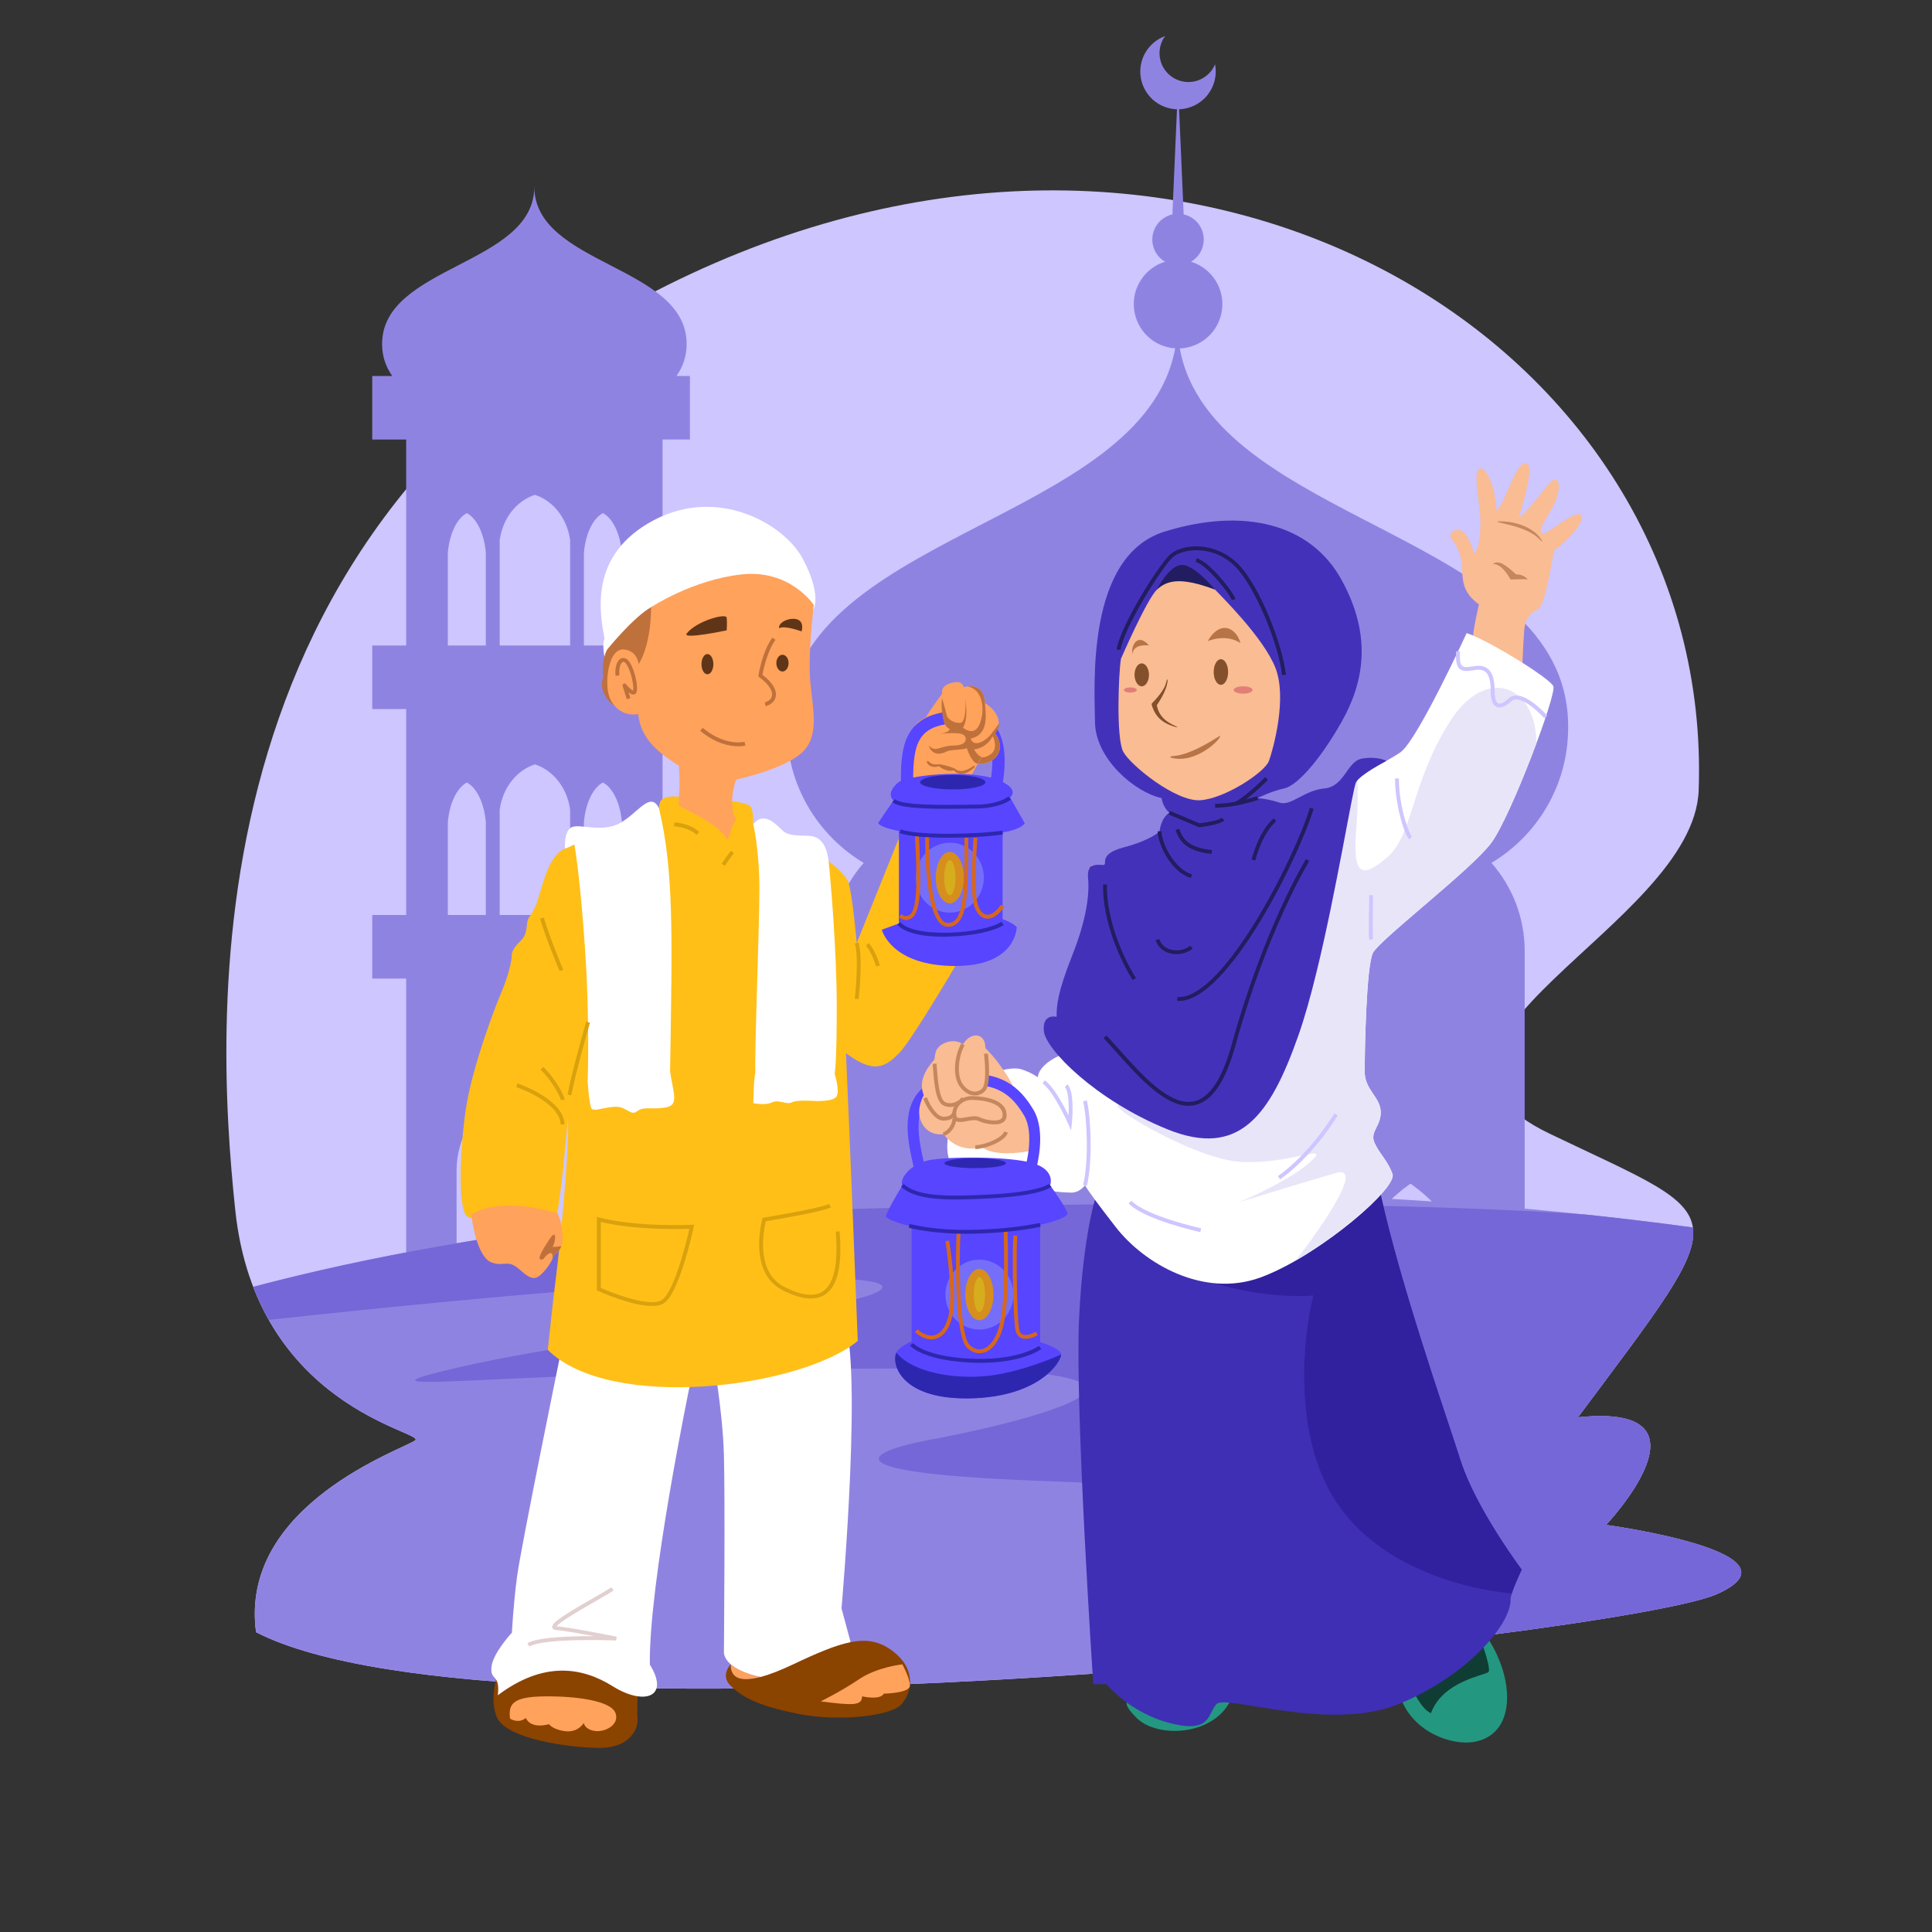 <?xml version="1.0" encoding="utf-8"?>
<!-- Generator: Adobe Illustrator 25.3.1, SVG Export Plug-In . SVG Version: 6.00 Build 0)  -->
<svg version="1.1" id="Layer_1" xmlns="http://www.w3.org/2000/svg" xmlns:xlink="http://www.w3.org/1999/xlink" x="0px" y="0px"
	 viewBox="0 0 3000 3000" style="enable-background:new 0 0 3000 3000;" xml:space="preserve">
<rect x="0" y="0" width="3000" height="3000" fill="#333333" stroke="none"/>
<style type="text/css">
	.st0{fill:#CDC6FF;}
	.st1{fill:#8F83E2;}
	.st2{fill:#7567D7;}
	.st3{fill:#249780;}
	.st4{fill:#0F3D34;}
	.st5{fill:#5845FF;}
	.st6{fill:#2D27AF;}
	.st7{fill:#FFFFFF;}
	.st8{fill:#FFA25C;}
	.st9{fill:#8B4300;}
	.st10{fill:#FFBF17;}
	.st11{fill:#756EF9;}
	.st12{fill:#D68E1D;}
	.st13{fill:#D6AD1D;}
	.st14{fill:#BF713C;}
	.st15{fill:#D6671D;}
	.st16{fill:#603517;}
	.st17{fill:#D9A10D;}
	.st18{fill:#F9BC93;}
	.st19{fill:#C4875F;}
	.st20{fill:#3F2FB4;}
	.st21{fill:#31219F;}
	.st22{fill:#E8E5F9;}
	.st23{fill:#4332B9;}
	.st24{fill:#AA0000;}
	.st25{fill:#221D60;}
	.st26{fill:#B77446;}
	.st27{fill:#84502C;}
	.st28{fill:#E27E76;}
	.st29{fill:#E2CFCF;}
</style>
<g>
	<path class="st0" d="M397.6,2534.5c388.4,199.2,2123.1,5.4,2268.2-59.1c145.1-64.5-172-107.5-172-107.5s180.5-190.4-43.6-167
		c247.9-332.9,243.2-302.8-43.9-440.5s223.9-321.5,231.4-533.3c24.1-677-745.4-1170.4-1546.5-810.3s-758.1,1156-725.9,1462.2
		s295.6,344.3,279.5,357.5C628.7,2249.6,370.8,2335.6,397.6,2534.5z"/>
	<path class="st1" d="M1071.3,682.5v-98.7h-20.9c10.4-14.5,15.9-31.8,15.8-49.6c0-122.2-236.5-122.2-236.5-244.4
		c0,122.2-236.4,122.2-236.4,244.4c-0.1,17.8,5.4,35.2,15.8,49.6H578v98.7h52.7v319.8H578v98.7h52.7v319.8H578v98.7h52.7v508.6
		c24.6,6.2,50.7,9,78.3,8.9v-220.8c0-98.8,120.8-178.8,120.8-178.8s120.8,80.1,120.8,178.8v211.3c24.1-0.7,50.3-1.4,78.2-2.1v-505.8
		h42.5v-98.7h-42.5V1101h42.5v-98.7h-42.5V682.5H1071.3z M754.5,1420.8h-59.1v-143.5c0-0.5,0.1-1,0.1-1.4
		c2.6-29.2,14.2-52.8,29.4-60.8c15.2,7.9,26.8,31.5,29.4,60.8c0,0.5,0.1,0.9,0.1,1.4V1420.8z M754.5,1002.3h-59.1V858.9l0.1-1.4
		c2.6-29.2,14.2-52.8,29.4-60.7c15.2,7.9,26.8,31.5,29.4,60.7c0,0.5,0.1,0.9,0.1,1.4V1002.3z M885.3,1420.8H775.9v-163.2
		c0.1-0.5,0.1-1.1,0.2-1.6c4.9-33.2,26.4-60.1,54.5-69.1c28.1,9,49.6,35.9,54.5,69.1c0.1,0.5,0.2,1.1,0.2,1.6L885.3,1420.8z
		 M885.3,1002.3H775.9V839.1c0.1-0.5,0.1-1.1,0.2-1.6c4.9-33.2,26.4-60.1,54.5-69.1c28.1,9,49.6,35.9,54.5,69.1
		c0.1,0.5,0.2,1.1,0.2,1.6L885.3,1002.3z M965.8,1420.8h-59.1v-143.5c0-0.5,0.1-1,0.1-1.4c2.6-29.2,14.2-52.8,29.4-60.8
		c15.2,7.9,26.8,31.5,29.4,60.8c0,0.5,0.1,0.9,0.1,1.4V1420.8z M965.8,1002.3h-59.1V858.9c0-0.5,0.1-1,0.1-1.4
		c2.6-29.2,14.2-52.8,29.4-60.7c15.2,7.9,26.8,31.5,29.4,60.7l0.1,1.4V1002.3z M2435,1130.9v-3.3c0-299.4-552.9-312.9-603-586.5
		c16.2-0.7,31.7-7.1,43.7-18c12-11,19.7-25.9,21.8-42c2.1-16.1-1.6-32.5-10.4-46.1c-8.8-13.7-22.2-23.8-37.7-28.6
		c6.9-4.1,12.5-10.1,15.9-17.3c3.4-7.2,4.6-15.3,3.4-23.3c-1.2-7.9-4.8-15.3-10.3-21.2c-5.5-5.9-12.6-9.9-20.4-11.7l-7.1-163.2
		c8.5-0.3,16.8-2.4,24.4-6.2c7.6-3.8,14.3-9.2,19.6-15.8c5.3-6.6,9.1-14.4,11.2-22.6c2-8.3,2.3-16.9,0.7-25.2
		c-2.5,5.8-6.1,11.1-10.8,15.4s-10.1,7.6-16.1,9.7c-6,2-12.4,2.8-18.7,2.2c-6.3-0.6-12.4-2.5-17.9-5.6s-10.3-7.4-14.1-12.5
		c-3.8-5.1-6.4-10.9-7.7-17.1c-1.3-6.2-1.4-12.6,0-18.8c1.3-6.2,3.9-12.1,7.7-17.2c-12.8,4.7-23.6,13.7-30.5,25.4
		c-6.9,11.8-9.5,25.6-7.3,39c2.2,13.5,9,25.8,19.2,34.8c10.3,9,23.3,14.1,37,14.5l-7.1,163.2c-7.8,1.8-14.9,5.9-20.4,11.7
		c-5.5,5.9-9,13.2-10.3,21.2s0,16,3.4,23.3c3.4,7.2,9,13.3,15.9,17.3c-15.4,4.8-28.6,14.7-37.4,28.2c-8.8,13.5-12.6,29.6-10.7,45.6
		c1.9,16,9.3,30.8,20.9,41.9c11.6,11.1,26.8,17.8,42.9,18.8c-50,273.6-603,287.1-603,586.6v3.3c0.3,88.9,48.2,166.5,119.4,209.2
		c-33.3,37.7-51.7,86.3-51.6,136.6v542.4c31.3-0.7,63.6-1.3,96.7-2v-59.6c0-66,80.7-119.4,80.7-119.4s80.7,53.5,80.7,119.4v56.6
		c26.2-0.5,52.8-0.9,79.7-1.3v-55.3c0-66,80.7-119.4,80.7-119.4s80.7,53.5,80.7,119.4v54.2c26.8,0.4,53.4,0.8,79.7,1.2v-55.4
		c0-66,80.6-119.4,80.6-119.4s80.7,53.5,80.7,119.4v58.1c27.1,0.5,53.6,1,79.7,1.5v-59.6c0-65.9,80.7-119.4,80.7-119.4
		s80.6,53.5,80.6,119.4v63c33.7,0.8,66,1.5,96.7,2.3v-546.1c0.1-50.3-18.3-98.9-51.6-136.7C2386.8,1297.5,2434.7,1219.8,2435,1130.9
		L2435,1130.9z"/>
	<path class="st1" d="M2665.8,2475.4c-145.1,64.5-1879.8,258.3-2268.2,59.1c-23.1-171,164.4-258.5,227.6-288.1
		c10.3-4.8,17.3-8.1,19.6-9.9c3.4-2.7-5.4-6.6-21.7-13.7c-50.3-21.9-172.2-75.2-229.9-224.5C737.1,1906.8,1217.5,1850,1749,1850
		c317.6,0,616.9,20.3,879.7,56.1c7.2,51.3-53.5,126.9-178.5,294.7c224.1-23.4,43.6,167,43.6,167S2810.9,2410.9,2665.8,2475.4z"/>
	<path class="st2" d="M2115.5,2561.9c285.1-30.5,502.8-65.5,550.3-86.6c145.1-64.5-172-107.5-172-107.5s180.5-190.4-43.6-167
		c10.8-14.5,21.2-28.4,31-41.6c104-139.2,154.1-206.3,147.5-253.2c-54.2-7.4-110-14.1-167.2-20.2c-427.7-28.6-1053-14.3-1442.4,1.9
		c-236.9,25.7-449.3,63.5-625.8,110.5c7.2,18.5,15.3,35.6,24.2,51.3c789.7-85.6,1005.3-71.5,942.5-42.1
		c-33.4,15.6-156.1,34.1-294,54.9c-126.7,19.1-266.2,40.1-361,62.6c-106,25.1-68.7,23.4,80.4,16.3C915,2135.2,1129,2125,1407,2125
		c478.4,0,235.3,71.7,54,107.5c-99.5,16.7-207.9,53.4,154.5,67c453,17,691.5,44,537,101C2067.6,2431.8,2035.4,2509.7,2115.5,2561.9z
		"/>
	<path class="st3" d="M1797.4,2627.8c-37.1,12.4-67.4,4.4-33,39.3c34.4,34.9,132,28,151.2-39.3
		C1934.9,2560.5,1797.4,2627.8,1797.4,2627.8z"/>
	<path class="st3" d="M2169,2606.2c3.9,76.5,81.4,106.9,122.6,98.1c41.2-8.8,54.9-48.1,46.1-94.1c-8.8-46.1-37.3-80.4-37.3-80.4
		L2169,2606.2z"/>
	<path class="st4" d="M2185.7,2606.2c0,0,17.7,47.1,36.3,53.9c18.4-49.9,84.3-58.8,89.2-63.7c4.9-4.9-11.8-50-11.8-50L2185.7,2606.2
		z"/>
	<path class="st5" d="M1647.7,2103.3c0,11.5-34,66.2-142.2,68.1c-99.2,1.7-118.7-45.7-115.2-66.2c0.3-1.7,0.8-3.3,1.5-4.9
		c7.9-16.4,59-29.8,59-29.8s141,7.3,146.5,8.5S1647.7,2091.8,1647.7,2103.3z"/>
	<path class="st6" d="M1647.7,2103.3c0,11.5-34,66.2-142.2,68.1c-99.2,1.7-118.7-45.7-115.2-66.2l1.5-4.9
		c26.1,32.2,94.6,42.3,146.8,35.6C1590.9,2129.2,1647.7,2103.3,1647.7,2103.3z"/>
	<path class="st7" d="M938.6,1019.7c0,0-3.8-17.5,0-28.4c-7.5-40.7-24.2-130,76.3-183.4s202.4,6.3,230.7,58.1
		c28.3,51.8,22.9,81.2,10.6,90.9c-12.3,9.7-281.4,96.6-285.9,95.2C965.9,1050.6,938.6,1019.7,938.6,1019.7z"/>
	<path class="st8" d="M1529.3,1167.4c-2.5,3.2-28.9,50.8-32.8,56.8c-3.8,6-71.3,27-71.3,27s-19.7-55.9-14.5-95.5
		s25.8-37.9,27.9-43.2c2.1-5.3,27.5-39.7,27.5-39.7l51.4,34.4C1518.4,1110.9,1531.7,1164.3,1529.3,1167.4z"/>
	<path class="st9" d="M775.9,2591c0,0-18,40.7-4.7,74.8c13.3,34.1,111.8,48.3,160.1,48.3s59.7-31.2,58.7-44.5
		c-0.9-13.3,0.1-35.6,0.1-35.6s-44.6-79-48.4-80C937.9,2553,775.9,2591,775.9,2591z"/>
	<path class="st7" d="M1306.7,2497.5l13.9,51.6c0,0-0.1,0.3-0.3,1c-3,8.3-27.7,67.8-110.8,58.6c-9.6-1-19.1-2.6-28.6-4.6
		c-24.3-5.3-38.3-12.8-46.3-19.8c-11.6-10.2-10.5-19.3-10.5-19.3s2-236.1,0-305.6s-16.4-146.8-16.4-146.8l-37.1,41.2
		c0,0-63.5,306-61.5,431c31.8,51.6-9.9,63.5-57.5,33.7s-107.2-39.7-178.6,13.9c4-33.7-11.9-21.8-9.9-43.6
		c2-21.8,31.8-53.6,31.8-53.6s2-41.7,8-87.3c6-45.6,69-353.2,69-353.2s399.2-105.1,434.9-53.5
		C1342.4,2092.8,1306.7,2497.5,1306.7,2497.5z"/>
	<path class="st10" d="M850.6,2096c96.3,96.3,391.9,59.6,481.3-13.8c-11.5-298-18.3-446.9-18.3-446.9c43.3,32.8,61,21.7,82.5,0
		c21.5-21.6,103.9-163.4,103.9-163.4l-88.7-208.8l-81,201.3c0,0-6.3-73.4-12.7-93.7c-6.3-20.2-59.3-54.3-84.6-68
		s-63.5-23.1-63.5-23.1s0.9-18.9-3.6-26.7c-4.5-7.8-46.5-10.7-46.5-10.7s-65-6.6-78.6-5.3s-17.1,7.1-17.7,18
		c-32.6,29.2-124.3,51-149.5,64.7c-25.2,13.7-34.4,70.4-41.8,87c-7.5,16.6-12,16.6-13.2,26.4s-1.2,19.5-10.3,28.1
		s-13.7,16-13.7,22.9s-4,28.6-16,56.7c-12,28.1-46.1,119.2-55.3,181.9c-9.2,62.7-12,146.6,0,164.1s134.6,2.8,142-2.8
		c8.3-46.1,16.6-149.4,16.6-149.4c2.8,55.3-14.8,220.4-18.4,247.1S850.6,2096,850.6,2096z"/>
	<path class="st5" d="M1395.8,1433.9l-26.5,9.8c0,0,13.8,56.3,114.2,56.3c95.3,0,95.3-60.5,95.3-60.5s-18.2-20-78.8-21.7
		C1439.4,1416.1,1395.8,1433.9,1395.8,1433.9z"/>
	<path class="st5" d="M1395.8,1433.9c21.6,27,131.3,19.8,161,0v-161h-161V1433.9z"/>
	<path class="st11" d="M1474.9,1417.1c29.2,0,52.8-24.3,52.8-54.3c0-30-23.6-54.3-52.8-54.3c-29.2,0-52.8,24.3-52.8,54.3
		C1422.1,1392.8,1445.8,1417.1,1474.9,1417.1z"/>
	<path class="st12" d="M1474.9,1402.7c12.1,0,21.9-17.8,21.9-39.9c0-22-9.8-39.9-21.9-39.9s-21.9,17.9-21.9,39.9
		C1453,1384.8,1462.8,1402.7,1474.9,1402.7z"/>
	<path class="st13" d="M1474.9,1390.1c4.9,0,8.8-12.2,8.8-27.3c0-15.1-3.9-27.3-8.8-27.3s-8.8,12.2-8.8,27.3
		C1466.1,1377.9,1470,1390.1,1474.9,1390.1z"/>
	<path class="st5" d="M1591.3,1278.4c-20,29.2-207.9,22.5-227.9,0c13.4-20.9,32.4-46.8,32.4-46.8h168.8L1591.3,1278.4z"/>
	<path class="st5" d="M1395.8,1214.1c0,0-21.8,16.3-8.3,29s97,9.4,130.3,9.4s79.5-17.5,38.9-38.4S1417.3,1202.4,1395.8,1214.1z"/>
	<path class="st6" d="M1471,1255.9c-41.6,0-76.2-1.8-85.5-10.6l4.1-4.4c10.6,10,75.3,9.2,110,8.7c7.1-0.1,13.2-0.2,18.3-0.2
		c18.8,0,39.4-5.5,48-12.7l3.9,4.6c-10.9,9.2-34.4,14.1-51.8,14.1c-5,0-11.1,0.1-18.2,0.2C1489.9,1255.8,1480.2,1255.9,1471,1255.9z
		"/>
	<path class="st5" d="M1555.6,1224.2l-18.7-3.4c7.4-40.9,4.6-69.3-8.4-84.6c-8.1-9.5-20.3-13.9-37.1-13.5
		c-32.4,0.7-51.4,7.9-61.6,23.2c-9,13.5-12.4,34.2-11.8,71.5l-19,0.3c-0.6-35.1,1.7-62.5,14.9-82.3c13.8-20.7,38.3-30.8,77-31.7
		c22.6-0.5,40.1,6.3,52,20.2C1568.4,1153.7,1558.8,1206.8,1555.6,1224.2z"/>
	<path class="st8" d="M1549.8,1170.8c-7.6,14.4-27.2,17.6-35.3,13.7l-6.2-31.4c0,0,27.8-21,33.6-17.2
		C1548.7,1140.4,1557.1,1156.9,1549.8,1170.8z"/>
	<path class="st14" d="M1549.8,1170.8c-6.7,12.6-22,16.3-31.2,14.9l5.7-9.9c0,0,5.2,1.6,14.5-5s6.6-21.3,2.2-28.8l3.2-4
		C1549.9,1143.9,1556.6,1157.9,1549.8,1170.8z"/>
	<path class="st8" d="M1462.9,1072.9c0.5,44.3,1.1,58,16.6,60.7c15.6,2.7,22.3-16.9,20.5-38.5s-0.7-36.9-15-35.9
		C1470.7,1060.2,1462.8,1067.1,1462.9,1072.9z"/>
	<path class="st8" d="M1529.3,1093.4c-0.2,13.8-1.1,49.9-25.3,44.3c-18.9-4.2-12.2-51.5-10-69.6
		C1513.2,1060.7,1529.7,1069.7,1529.3,1093.4z"/>
	<path class="st8" d="M1550.3,1127.9c-3.5,15.6-29.8,34.7-42,25.2c-5.4-4.2-7.2-12.3-6.7-19.2c0.8-8.9,2.5-4.3,17.4-47.2
		C1536.2,1092.9,1554.3,1110,1550.3,1127.9z"/>
	<path class="st8" d="M1442.5,1150.1c5.8-13.3,51.6-19.3,61.5-12.3s5.4,30.3-27.7,26.2C1442,1172.9,1436.2,1162.8,1442.5,1150.1z"/>
	<path class="st15" d="M1472.7,1439.1c-1.1,0-2.2-0.1-3.4-0.2c-12.3-1.6-21.3-19.1-26.9-52.1c-4.1-24.6-6.2-57-5.6-89l6,0.1
		c-1.2,63.6,8,132.5,27.2,135c4.8,0.6,8.8-0.4,12.1-3.2c11.6-9.8,13.7-38.8,14.8-67.6c0.9-22.5,0.8-45.7,0.6-61.2l6-0.1
		c0.2,15.5,0.3,38.8-0.6,61.5c-1.2,31.4-3.4,60.6-16.9,72C1482.4,1437.5,1477.6,1439.2,1472.7,1439.1L1472.7,1439.1z M1406.5,1428.6
		c-2,0-4-0.5-5.8-1.3c-1.8-0.8-3.5-2-4.9-3.5l4.2-4.3c3.7,3.6,7.5,4,12.2,1.3c14.1-8.3,11.1-71.2,8.7-121.7l-0.2-3.4l6-0.3l0.2,3.4
		c2.9,60.2,5.6,117-11.7,127.1C1412.6,1427.6,1409.6,1428.5,1406.5,1428.6L1406.5,1428.6z M1533.4,1426.6c-0.8,0-1.5,0-2.2-0.2
		c-5.6-0.7-13.3-4.6-18.3-18.8c-6.3-17.7-3.5-74.5-1.3-106.8l6,0.4c-1.8,25.6-5.2,87,1,104.3c3.2,9,7.8,14.1,13.4,14.8
		c6.8,0.9,15-4.8,22.3-15.5l5,3.4C1551.2,1420.2,1542.1,1426.6,1533.4,1426.6L1533.4,1426.6z"/>
	<path class="st6" d="M1472.3,1300.8c-30.3,0-60-1.9-75.4-7.1l1.9-5.7c31.3,10.6,127.8,6.7,157.5,1.8l1,5.9
		C1540.9,1298.4,1506.2,1300.8,1472.3,1300.8z"/>
	<path class="st6" d="M1464.9,1454.5c-50.7,0-66.8-13-71.4-18.8l4.7-3.8c8.9,11.1,37.7,17.4,75.1,16.4c34.6-0.9,68.3-7.9,81.9-17
		l3.3,5c-14.8,9.8-49,17.1-85.1,18C1470.4,1454.5,1467.6,1454.5,1464.9,1454.5z"/>
	<path class="st6" d="M1479.5,1225.8c28,0,50.7-5,50.7-11.2c0-6.2-22.7-11.2-50.7-11.2s-50.7,5-50.7,11.2
		C1428.8,1220.8,1451.5,1225.8,1479.5,1225.8z"/>
	<path class="st8" d="M871.7,1934.6c-3.7,11.3-11.6,13.9-11.6,13.9c-0.6,2.4-1.4,4.7-2.5,6.9c-3.2,6.7-7.5,13-12.5,18.5
		c-12.9,14.5-19.2,14.5-38.3-2.6c-19.2-17.1-23.8-3.1-44.5-11.4s-29.5-62.1-30.5-74.5c50.2-29,133.6-1.5,133.6-1.5
		s7.4,11.4,8.2,35.7C873.9,1924.6,873.2,1929.7,871.7,1934.6L871.7,1934.6z"/>
	<path class="st14" d="M871.7,1934.6c-3.7,11.3-11.6,13.9-11.6,13.9c-0.6,2.4-1.4,4.7-2.5,6.9l0,0c2.2-13.9-5.2-11.7-14.3,0
		c-11.8,3.6-2.7-11.8,9.8-31s9.5,5.1,4.9,11.8C868.2,1936.1,871.5,1934.7,871.7,1934.6z"/>
	<path class="st14" d="M1541.8,1135.9c-6.9,12.1-29.3,27.3-34.5,10.9c28.4-5.9,23.7-36.8,22-55.2c-0.4-20.6-13.2-27.4-26.6-25.8
		c28.4,6.5,25.9,46.9,16.4,62.5c-5.8,9.6-15.1,8.5-23.8,1.6c7.3-12,5.3-31.2,3.9-45.1c0.4,7.9,0.7,34.2-6.6,37.3
		c-4.2,1.8-20.4-1.4-22.9-12.7c-1.9-8.3-6.9-25.3-6.9-25.3c-1.9,13.3,0,43.7,11.6,47.7c0.6,5.1-11.9,7.2-15.9,7.7
		c5.2-0.5,26.1-2.3,34.5,0.1c9.7,2.8,11.3,18-11.6,18c-22.9,0-27.1,12-39.4,0c6,17.5,21.1,13,27.6,9.5s25.9-2.4,31.7-5.3
		c0,0,6.5,21.6,16.7,24.3c3.1-5.5,4.4-7.8,6.1-10.6c-7-2.7-11.5-11.9-11.5-11.9c5.8-0.6,11.3-2.7,16.1-5.9
		c4.8-3.2,8.8-7.5,11.6-12.6c0,0,10.5-9,10.9-22C1548.5,1127.8,1545.3,1132,1541.8,1135.9L1541.8,1135.9z"/>
	<path class="st14" d="M1513,1191.4c-2,2.2-4.3,4.2-6.8,5.8c-2.6,1.7-5.4,3-8.4,3.8c-0.8,0.2-1.6,0.3-2.3,0.5s-1.6,0.2-2.4,0.2
		c-0.8,0-1.6-0.1-2.4-0.2c-0.8-0.1-1.6-0.3-2.4-0.5c-3.1-0.9-5.8-2.9-7.7-5.5l1.1,0.5c-2.1,0.8-4.4,1.2-6.7,1
		c-2.2-0.2-4.4-0.6-6.4-1.3c-2.1-0.7-4-1.6-5.9-2.6c-1.9-1.1-3.7-2.3-5.3-3.9l1.2,0.1c-1.7,0.8-3.4,1.3-5.2,1.5
		c-1.8,0.2-3.7,0.2-5.6-0.2c-1.9-0.4-3.7-1.2-5.2-2.4c-1.5-1.2-2.7-2.7-3.4-4.5c-0.1-0.2-0.1-0.4-0.1-0.6c0-0.2,0-0.4,0.1-0.6
		c0.1-0.2,0.2-0.4,0.3-0.5c0.1-0.2,0.3-0.3,0.5-0.3c0.3-0.1,0.6-0.1,0.8-0.1c0.3,0,0.5,0.2,0.8,0.3l0.2,0.2c1,1,2.1,1.9,3.3,2.7
		c1.1,0.8,2.4,1.3,3.7,1.7c1.4,0.3,2.8,0.5,4.3,0.5c1.5,0,3-0.2,4.5-0.4l0,0c0,0,0,0,0.1-0.1s0.1,0,0.1,0l1.1,0.1
		c2,0.3,4.1,0.7,6,1.2c2,0.5,3.9,1,5.8,1.5s3.8,1,5.6,1.7c1.9,0.6,3.8,1.3,5.6,2.2c0.1,0,0.3,0,0.4,0c0.1,0,0.2,0.1,0.3,0.2l0.4,0.3
		c1.9,1.6,4.2,2.7,6.7,3.2c2.4,0.4,4.9,0.3,7.3-0.3c2.5-0.7,5-1.7,7.3-2.9c2.4-1.2,4.7-2.7,7.1-4.2c0.3-0.3,0.7-0.4,1.1-0.4
		c0.4,0,0.8,0.2,1,0.5c0.3,0.3,0.4,0.7,0.4,1.1C1513.5,1190.8,1513.3,1191.2,1513,1191.4L1513,1191.4z"/>
	<path class="st7" d="M1040.5,1663.8c3.5-216.4,5.8-311.7-17.3-409c-13.8-27.2-32.7,8.5-61.3,23.7c-28.6,15.2-64.3-0.9-75.5,6.7
		c-11.2,7.6-9,32.5-9,32.5l14.6-6c0,0,8.4,44.8,16.3,159.6c7.9,114.8,4.2,207.7,4.2,207.7s2.3,36.1,5.8,41.9
		c3.5,5.8,17.5-1.2,36.1-2.3c18.6-1.2,24.4,15.1,34.9,7c10.5-8.1,22.1-2.3,43.6-5.8C1054.4,1716.2,1046.3,1701,1040.5,1663.8z"/>
	<path class="st7" d="M1169.6,1279.6c17.3-20.8,35.5,0.9,45.4,9.9s23.4,7.4,41.5,8.4c18.1,0.9,27.4,15.5,30.1,39.3
		c2.7,23.8,12.7,136.1,12.7,227.1c0,90.9-3.3,103-3.3,103s8,25.4,3.3,34.8c-4.7,9.4-36.1,7.4-36.1,7.4s-26.2-1.9-33.8,2.3
		s-20.4-5.2-30.8,0c-10.4,5.2-28.9,1.1-28.9,1.1s0.9-42.9,3.3-46.7c-1.9-20.9,6.2-225.3,6.2-286.5
		C1179.1,1318.5,1169.6,1279.6,1169.6,1279.6z"/>
	<path class="st14" d="M962.1,1097.6c-14.6,1-34.2-27.8-25.4-45c-3-30.4,6.2-44.1,6.2-44.1s40.3-50,68.2-65.7
		c27.9-15.7-4.8,142.2-4.8,142.2L962.1,1097.6z"/>
	<path class="st8" d="M1054,1239.2v12c0,0,44.3,21.6,58,33.4c13.7,11.7,18.2,19.5,18.2,19.5s7.8-27.2,13-32.5
		c-7.8-9.2-7.2-31.9-4.6-44.3c2.6-12.4,4.6-16.9,4.6-16.9s68.4-14.3,99-39.1s20.8-65.1,16.3-109.4c-4.6-44.3,5.2-122.4,5.2-122.4
		s-36.4-56-112.6-47.5c-76.2,8.5-140,50.8-140,50.8c-0.7,63.2-19.5,88.5-19.5,88.5s-1.3-20.2-22.1-22.8c-20.8-2.6-28.6,34.5-26,61.2
		c2.6,26.7,24.1,43.6,47.5,39.1c3.9,40.4,35.2,62.5,63.2,80.1C1056.7,1223.4,1054,1239.2,1054,1239.2z"/>
	<path class="st16" d="M1066.3,983.7c-7.6,9.9,62.1-4.9,62.1-4.9s0.9-12.1,0-19.7C1127.6,951.5,1081.1,964.5,1066.3,983.7z"/>
	<path class="st16" d="M1209.8,975.6c-1.8-8.9,15.6-17.4,27.7-13.9c12.1,3.6,7.2,18.8,7.2,18.8S1217.8,970.3,1209.8,975.6z"/>
	<path class="st8" d="M792,2668.7c-2.8-22.7,3.8-34.1,54-34.6c50.2-0.5,103.2,7.1,109.8,26.1s-18,30.3-33.2,27.5
		c-15.1-2.8-16.1-12.3-16.1-12.3s-8.6,15.1-28.5,12.8c-19.8-2.3-25.5-10.9-25.5-10.9s-27.5,8.5-36-9.5
		C804.3,2677.2,792,2668.7,792,2668.7z"/>
	<path class="st8" d="M1180.9,2604.1c-37.2,9.8-46.7-2.8-46.2-19.8C1142.6,2591.3,1156.6,2598.8,1180.9,2604.1z"/>
	<path class="st9" d="M1398.7,2647.5c-16.8,16.8-94.7,26.6-159.6,13.7c-65-12.9-87.8-27.3-104.5-43.4c-16.7-16.1,0-33.5,0-33.5
		c-0.4,17,9,29.5,46.2,19.8c13.2-3.5,30-9.8,51-19.8c37.3-17.7,65.3-29.5,88.3-34.2c26.4-5.4,46.3-1.4,66.5,14
		C1424.4,2593,1415.6,2630.7,1398.7,2647.5z"/>
	<path class="st8" d="M1274.4,2641.9c49.7,6.4,64.2,6.9,64.2-7.8c30.5,6.2,33.7-4.2,33.7-4.2s40.7-0.6,40.6-12.6
		s-11.7-32.9-11.7-32.9s-39.3,4.1-67.4,23.2C1305.7,2626.6,1274.4,2641.9,1274.4,2641.9z"/>
	<path class="st17" d="M1012.4,2027.9c-31.7,0-81.2-22.2-83.8-23.4l-1.8-0.8v-114.1l3.7,1c59.7,15.2,142.7,11.3,143.5,11.2l3.9-0.2
		l-0.8,3.8c0,0.3-5.5,26-13.9,53.1c-11.3,37-22.4,59-32.9,65.4C1025.8,2026.8,1019.6,2027.9,1012.4,2027.9z M932.9,1999.9
		c12.6,5.4,25.5,10.2,38.5,14.3c27.6,8.5,47,10.1,55.9,4.7c17.8-10.8,36.4-80.3,43.2-110.8c-16.9,0.6-85,1.9-137.6-10.7V1999.9z"/>
	<path class="st17" d="M1258.9,2016.3c-12.3,0-26.9-4.3-43.7-12.8c-22.5-11.5-35.1-34.4-36.3-66.2c-0.5-15,1.2-30,4.9-44.5l0.5-1.8
		l1.9-0.3c0.9-0.1,86.4-14.1,101.3-21.2l2.6,5.4c-14.6,7-87.7,19.2-101,21.4c-3.2,13.4-4.6,27.2-4.2,41c1.2,29.9,12.3,50.4,33,61
		c26.5,13.5,46.6,15.8,59.9,6.9c17.3-11.6,24-42.8,19.9-92.7l6-0.5c4.4,52.9-2.9,85-22.5,98.2
		C1274.9,2014.2,1267.4,2016.3,1258.9,2016.3z"/>
	<path class="st17" d="M870.6,1746.1c-0.2-10.6-7.3-21.8-20.5-32.4c-12.2-9.8-29-18.7-48.4-25.7l2-5.7
		c34.8,12.5,72.3,35.7,72.9,63.6L870.6,1746.1z"/>
	<path class="st17" d="M876.6,1708.3l-6-0.6c0.1-4-15.6-33-31.2-46.4l3.9-4.6C858.2,1669.5,877.3,1700.6,876.6,1708.3z"/>
	<path class="st17" d="M887.2,1700.8l-5.9-1.1c6.1-33.7,28.7-112.5,29-113.3l5.8,1.7C915.8,1588.8,893.2,1667.3,887.2,1700.8z"/>
	<path class="st17" d="M869,1508.1c-0.2-0.5-21.5-51-30.4-81.7l5.8-1.7c8.8,30.4,30,80.6,30.2,81.1L869,1508.1z"/>
	<path class="st17" d="M1125.7,1344.6l-5.1-3.2c4.4-7.1,9.2-13.9,14.4-20.4l4.6,3.9C1134.6,1331.2,1129.9,1337.8,1125.7,1344.6z"/>
	<path class="st17" d="M1081.6,1296.4c-7.5-7.3-19.5-12-34.9-13.5l0.6-6c16.8,1.6,30.1,6.9,38.6,15.2L1081.6,1296.4z"/>
	<path class="st17" d="M1333.3,1551.4l-6-0.7c0.1-0.6,7-62.7,0.1-85.6l5.7-1.7C1340.4,1487.5,1333.6,1548.8,1333.3,1551.4z"/>
	<path class="st17" d="M1360.5,1500.8c-0.1-0.2-5.4-19.4-15.9-32.7l4.7-3.7c11.3,14.2,16.8,34,17,34.8L1360.5,1500.8z"/>
	<path class="st18" d="M2287.3,990.1c0-12.6,9.2-51.6,9.2-51.6c-26.9-19.4-25.1-38.6-26.3-58.4s-8.7-34.6-15.5-42.1
		c-6.8-7.4,1.2-17.9,13-14.8s19.8,32.2,22.3,37.7c9.9-20.4,10.6-49.5,6.5-79.2s-6.8-53.2,2.3-54.4s23.3,27.2,25.2,66.8
		c17.3-22.9,29.1-74.9,45.2-74.9c16.1,0-7.4,73.6-11.1,84.8c21.7-14.8,47.6-60.6,56.9-59.4c9.3,1.2,7.4,25.4-9.3,52
		c-16.7,26.6-17.9,38.4-1.9,28.5c16.1-9.9,44.6-32.8,51.4-25.4c6.8,7.4-17.3,37.6-42.1,55c-13,75.5-19.8,88.5-25.4,91.6
		c-5.6,3.1-19.2,8.7-21,33.4c-1.8,24.7-3.1,62.5-3.1,62.5S2308.8,1066.7,2287.3,990.1z"/>
	<path class="st19" d="M2317.8,875.8c14.9-1.2,27.8,24.1,27.8,24.1s24.1-1.2,26,0c1.9,1.2-3.8-8-17.4-8
		C2337.6,877,2327.6,869,2317.8,875.8z"/>
	<path class="st19" d="M2325.8,809.7c6.5-0.4,13.1,0,19.5,1.1c6.5,1,12.9,2.8,19,5.1c3.1,1.2,6.1,2.6,9,4.2c2.9,1.6,5.7,3.4,8.4,5.3
		c5.4,3.9,9.8,9,13.1,14.8l-0.8,0.6c-4.2-4.7-9.1-8.8-14.5-12.1c-2.7-1.6-5.4-3.1-8.3-4.4c-2.8-1.3-5.8-2.5-8.7-3.6
		c-5.9-2.1-12-4-18.1-5.5c-6.1-1.6-12.4-2.9-18.7-4.5L2325.8,809.7z"/>
	<path class="st20" d="M2138.5,1828.8c28.4,145.4,105.9,365.1,129.6,439.4c23.7,74.3,94.8,169.1,94.8,169.1s-17.3,36.4-17.3,45.8
		c1.6,37.9-66.4,119-173.8,163s-268.7-15.6-282.9,0c-14.2,15.5-7.9,45.6-71.1,29.8c-63.2-15.8-99.6-60.7-99.6-60.7h-20.6
		c0,0-28.4-426.1-22.1-565.2c6.3-139.1,28.5-200,28.5-200L2138.5,1828.8z"/>
	<path class="st21" d="M1753,1920.5c95.6,84.4,230.8,95.8,286.5,91c-15.7,60.5-31.8,207.3,29,310.5
		c63.1,107.1,199.1,145.2,279,152.3c4.5-14.2,15.4-37,15.4-37s-71.1-94.8-94.8-169.1c-4.3-13.5-10.4-31.8-17.6-53.6
		c-32.6-98.1-88.7-266.8-112-385.8l-347.4,17L1753,1920.5z"/>
	<path class="st7" d="M2315.9,1308.5c-30.3,41.1-173,150.2-183.8,170.8c-10.8,20.5-13,156.7-13,184.8s23.8,38.9,24.9,61.6
		c1.1,22.7-17.3,31.3-9.7,48.7c7.6,17.3,19.6,26.2,28,48.4c8.2,21.5-108.7,121.7-195.9,157.3c-3.2,1.3-6.4,2.6-9.5,3.7
		c-87.9,31.8-180-21.2-224.4-78.4c-27.7-35.6-41.1-54-47.8-64.8c-5.1,6.3-12.3,11.6-22.2,11.3c-23.8-0.7-27.8-2.6-27.8-2.6
		s-18-0.5-41.7-2.5c-37.6-3.3-89.6-10.5-107.4-26.4c-29-25.8-10.1-94.2,14.3-125c24.4-30.8,70.1-39.5,85-35.3
		c9.5,2.8,18.5,7.1,26.7,12.7c0,0-1.1-17,31.9-32.9c32.9-15.9,198.5-296.9,198.5-296.9s306.9-154.4,333.7-175.7
		c26.8-21.2,101.7-184.2,101.7-184.2c10.9,3.5,28.4,12.1,47.2,22.6c0,0,0.1,0.1,0.1,0.1c39,21.7,83.7,51.3,87.3,59.8
		C2417.5,1078.3,2346.1,1267.5,2315.9,1308.5z"/>
	<path class="st22" d="M2207.8,1409.2c43.2-37,91.8-78.6,108-100.7c17.2-23.3,47.7-94.6,69.8-154.1c0.2-89.4-77.2-123.3-134.2-34
		c-30.2,47.3-44.5,91.7-56.3,128.4c-11.6,36.2-20.9,65-40.7,82.1c-40,34.5-54,29-48.5-42.5c2.9-38,2.8-65.4,1.8-82.4
		c-1.4,0.7-2.8,1.5-4.2,2.2c-10.7,81.6-42.5,233.9-103.1,322.2c-82.5,120-187.5,208-250.5,188s96.5,79.5,173.5,85.5
		c37.5,2.9,73.2-4.5,95.9-9.2c23.8-5,33.3-6.9,15.6,9.2c-27.6,25.2-85.8,52.5-111.5,63c30.3-9.3,103-31.5,151-45.5
		c43.9-12.8-17.1,77.2-62,135.6c77.1-44.3,156.5-116.5,149.7-134.3c-4.7-12.4-10.5-20.6-16-28.4c-4.4-6.3-8.6-12.3-12-20
		c-4-9.2-0.7-16,3.1-23.8c3.4-6.8,7.1-14.3,6.6-24.9c-0.5-10.5-5.9-18.5-11.5-26.8c-6.5-9.6-13.3-19.7-13.3-34.8
		c0-28.1,2.2-164.3,13-184.8C2137.1,1469.8,2170.4,1441.2,2207.8,1409.2z"/>
	<path class="st18" d="M1460.6,1754.9c17.7,27.9,43.6,32,64.2,26.3c23.1,18.4,82.1,4.6,82.1,4.6s2.7-52.4-20.6-76.3
		c-13.6-13.9-59.1-29.5-59.1-29.5l-60.5,3.2L1460.6,1754.9z"/>
	<path class="st23" d="M2152.9,1181.4c0,0-40.6,21.3-47.2,33.2c-5.2,9.3-30.2,167.8-61.7,296.1c-8.9,36.3-18.3,70.1-28,97.5
		c-43.8,124.2-91.7,190.5-203.2,145.4c-111.5-45.2-189.1-124.2-191.9-152.4c-2.8-28.2,19.8-22.3,19.8-22.3c0-17.8,1.1-37,24.4-95.7
		s26.7-97.5,24.4-120.3c-0.7-7.4,0.5-12.1,2.9-15.1c0.4-0.5,0.8-0.9,1.2-1.3l0,0c0.2-0.2,0.4-0.4,0.7-0.6c5.2-4.1,13.3-3,18.6-2.8
		c8.9,0.3-10-16.3,32.2-27.4c42.2-11.1,55.5-24.7,55.5-24.7s1.6-20.4,15.1-28.9c-6.4-6-10.7-14-12-22.8
		c-41.9-9.2-102.8-61.2-103.4-118c-0.6-56.8-14.2-258.2,108.4-296s226.2-12.4,274.3,74.8c48.2,87.2,35,159.5,0,221.2
		s-70.1,99.2-89,103c-19,3.9-41.3,15-41.3,15c11.5,0.9,22.9,3.2,33.8,6.9c18.4,6.2,38.2-19,69.9-21.9c31.6-2.9,35-41.8,57.9-46.2
		C2137.4,1173.6,2152.9,1181.4,2152.9,1181.4z"/>
	<path class="st24" d="M1691.2,1348.1l2.2-2c0.2-0.2,0.5-0.4,0.7-0.6l0.1-0.1h0.2c0.1,0,0.3,0,0.4,0.1c0.1,0.1,0.2,0.2,0.2,0.4
		c0.1,0.5-0.4,0.8-1.1,1.1L1691.2,1348.1z"/>
	<path class="st25" d="M1796.3,915.7c0,0,18.5-37.8,38.5-38.5c20-0.7,52,38.5,52,38.5l-23.5,41.4L1796.3,915.7z"/>
	<path class="st18" d="M1740.6,1023c-3.6,20.5-7.8,123.4,3.6,144.4c11.4,21,81.2,77.4,119.1,75.2c37.9-2.1,100.7-43.2,107.2-61.2
		c6.4-18,28.6-97.2,10-144.3c-18.5-47.1-84.4-111.4-93.6-121.4c-52.7-20-74.8-15-90.5,0C1780.6,930.7,1740.6,1023,1740.6,1023z"/>
	<path class="st26" d="M1817.3,1176.2c39.2,11.9,80.7-30.2,77.1-33.8C1831,1183.4,1817.8,1170.1,1817.3,1176.2z"/>
	<path class="st27" d="M1796.3,1095c7.2-10.4,17.3-28.1,16.7-39.9c-3.7,0,3,9.2-23.7,36.4c0,0.1,0.3-0.4-1.2,1.8
		c4.7,17.8,15.4,30.3,40,36.2C1828.8,1126.8,1801,1122.4,1796.3,1095z"/>
	<path class="st27" d="M1895.8,1063.4c6.2,0,11.2-8.9,11.2-19.9s-5-19.9-11.2-19.9s-11.2,8.9-11.2,19.9S1889.6,1063.4,1895.8,1063.4
		z"/>
	<path class="st27" d="M1772.9,1065.7c6.2,0,11.2-8,11.2-17.8c0-9.8-5-17.8-11.2-17.8c-6.2,0-11.2,7.9-11.2,17.8
		C1761.8,1057.7,1766.8,1065.7,1772.9,1065.7z"/>
	<path class="st26" d="M1875.3,995.6c20.5-35.2,45.2-19.1,50.8,2.9C1903.2,983.2,1875.3,995.6,1875.3,995.6z"/>
	<path class="st26" d="M1758.5,1015.5c1.5-16.9,25.6-13.2,25.6-13.2C1766.6,981.7,1755.6,1003,1758.5,1015.5z"/>
	<path class="st28" d="M1930.3,1077.1c8.1,0,14.7-2.6,14.7-5.7s-6.6-5.7-14.7-5.7s-14.7,2.6-14.7,5.7S1922.2,1077.1,1930.3,1077.1z"
		/>
	<path class="st28" d="M1755.2,1075.4c5.5,0,10-1.8,10-4c0-2.2-4.5-4-10-4c-5.5,0-10,1.8-10,4
		C1745.2,1073.6,1749.7,1075.4,1755.2,1075.4z"/>
	<path class="st0" d="M1863.8,1913.2c-3.6-0.8-87.4-19.4-111.3-44.6l4.3-4.1c22.7,23.8,107.4,42.7,108.3,42.8L1863.8,1913.2z
		 M1687.6,1841.4l-5.8-1.5c9.6-38.3,5.7-108,0-129.7l5.8-1.5C1693.4,1730.9,1697.4,1802.2,1687.6,1841.4z M1987.8,1831.2l-3.5-4.9
		c50.8-35.8,87.4-96.8,87.7-97.4l5.2,3.1C2076.9,1732.6,2039.7,1794.7,1987.8,1831.2z M1663.2,1755.3l-4.6-10.4
		c-0.2-0.5-22.3-50.2-39.7-62.5l3.5-4.9c13.6,9.7,29,38.7,36.8,54.5c0.7-15.7,0.3-37.9-5.8-44l4.2-4.2c11.3,11.3,7.3,55.3,6.8,60.3
		L1663.2,1755.3z M2126.1,1459.3c-1.2-6.9-0.2-62.9,0-69.3l6,0.1c-0.5,24.8-0.9,63.4,0,68.1L2126.1,1459.3z M2188.6,1303.5
		c-7.4-5.6-22.4-53-22.4-94.7h6c0,44.9,16.2,87,20.1,89.9L2188.6,1303.5z M2398,1115.4c-0.2-0.3-25.3-28.4-42.7-29.3
		c-1.5-0.2-3.1,0-4.5,0.5c-1.4,0.5-2.8,1.3-3.9,2.3c-9.3,8.4-17,11.4-22.9,8.8c-6.2-2.7-9.3-11.1-9.2-24.9c0-15.1-2.6-24.7-8-29.3
		c-3.7-3.2-8.8-4.2-15.7-3.2c-11.8,1.8-19.6,2.9-24.8-1.8c-4.6-4.1-6-11.7-5.3-27.2l6,0.3c-0.6,12.9,0.4,19.8,3.4,22.4
		c3.1,2.8,10.1,1.8,19.9,0.3c8.6-1.3,15.5,0.2,20.5,4.6c6.9,5.9,10.1,16.7,10,33.8c0,10.7,2,17.8,5.7,19.4c3.4,1.5,9.2-1.2,16.4-7.8
		c1.7-1.6,3.8-2.8,6-3.5s4.6-1,6.9-0.8c19.9,1.1,45.8,30.1,46.9,31.3L2398,1115.4z"/>
	<path class="st25" d="M1845.7,1717.1c-37.8,0-78.4-45.4-111.6-82.6c-7.2-8.1-14.1-15.7-20.5-22.5l4.4-4.1
		c6.5,6.8,13.3,14.5,20.6,22.6c35.2,39.3,78.9,88.2,116,79.5c24-5.6,43.5-35.5,58.2-88.8c49.6-180.1,114.4-286.3,115.1-287.3
		l5.1,3.1c-0.6,1.1-65.1,106.6-114.4,285.8c-15.5,56.4-36,86.8-62.6,93C1852.6,1716.7,1849.1,1717.1,1845.7,1717.1z M1831,1554.2
		c-1.1,0-2.2,0-3.2-0.1l0.5-6c30,2.6,72.8-38.5,120.4-115.7c40.4-65.6,74.1-140.8,85.3-178.3l5.8,1.7
		C2017.9,1329.2,1907.1,1554.2,1831,1554.2z M1758.9,1521.9c-17.5-27.3-47-89.3-46.1-148.5l6,0.1c-0.9,57.8,28,118.4,45.1,145.2
		L1758.9,1521.9z M1826.9,1481.6c-4,0-7.9-0.6-11.7-1.7c-10.3-3.2-17.9-10.5-20.8-20.1l5.8-1.7c2.3,7.8,8.3,13.5,16.8,16.1
		c10.6,3.3,22.9,1,31.3-5.8l3.8,4.7C1844.8,1478.6,1836,1481.6,1826.9,1481.6L1826.9,1481.6z M1849.2,1363.4
		c-29.6-9-50.7-49.6-51.6-72.5l6-0.2c0.8,21.4,21.1,59,47.3,67L1849.2,1363.4z M1949.2,1336.2l-5.8-1.4c0.4-1.8,11.1-44.5,34.6-64.2
		l3.8,4.6C1959.8,1293.6,1949.2,1335.8,1949.2,1336.2z M1881.4,1325.9c-42.8-3.9-50.8-23.8-55.1-34.4c-0.3-0.9-0.7-1.7-1-2.4
		l5.5-2.4c0.3,0.8,0.7,1.6,1.1,2.5c4.1,10.1,10.9,27.1,50.1,30.7L1881.4,1325.9z M1861.8,1284.6l-0.7-0.3
		c-0.2-0.1-17.9-7.7-46.4-19.5l2.3-5.5c25.3,10.5,42.1,17.7,45.7,19.2c12.6-1.5,31-5.2,34.2-8.7l4.4,4c-6,6.6-33.4,10.1-38.8,10.7
		L1861.8,1284.6z M1886.8,1254.2v-6c10.7-0.2,21.4-1.3,31.9-3.4c20.7-12.2,45.6-37.9,45.9-38.1l4.3,4.2
		c-0.8,0.9-16.9,17.4-34.2,30.4c10.2-2.6,16.9-4.9,17.1-5l2,5.7C1952.3,1242.5,1918.6,1254.1,1886.8,1254.2z M1990.7,1048.2
		c-4.3-45.2-41.2-136.9-73-168.9c-16-15.9-37.6-24.9-60.2-24.9h-0.4c-15.7,0.1-30.1,4.8-37.6,12.4c-17.2,17.5-73.3,106-79.8,142.6
		l-5.9-1c6.8-38.4,63.4-127.4,81.4-145.8c8.7-8.8,24.3-14.2,41.8-14.2c12,0,24,2.3,35.1,6.9c11.1,4.6,21.2,11.3,29.8,19.8
		c35.6,35.7,70.7,130,74.8,172.6L1990.7,1048.2z M1912.8,932c-3.9-11.1-38.8-54.5-56.2-59.5l1.7-5.8c11.9,3.5,27.7,19.8,36,29.3
		c11.7,13.2,21.8,27.5,24.2,34L1912.8,932z"/>
	<path class="st18" d="M1516.4,1616.8c23.3,14.1,51.9,57.7,56,69.1s0,38,0,38l-56.4-24L1516.4,1616.8z"/>
	<path class="st5" d="M1609.2,1813.9l-16.3-4.6c0.1-0.5,13.7-49.6-2.7-77.2c-8.1-13.5-18.8-28.7-36.6-38
		c-19.7-10.3-45.3-12.2-78.3-5.8c-18.8,3.6-31.7,11.3-39.6,23.4c-16.4,25.1-7.5,64.9-1.6,91.3c0.5,2.4,1,4.7,1.5,6.8l-16.6,3.6
		c-0.5-2.1-1-4.3-1.5-6.7c-6.5-29.1-16.4-73.2,4-104.3c10.4-15.9,27.5-26.3,50.6-30.8c80.4-15.6,112.2,17.4,132.7,51.8
		C1624.9,1757.3,1609.8,1811.6,1609.2,1813.9z"/>
	<path class="st5" d="M1415.5,1894.2v193.3c0,0,16.6,20.4,84.5,24.9c81.4,5.5,115.2-20.1,115.2-20.1v-198.2H1415.5z"/>
	<path class="st11" d="M1520.8,2064.5c29.2,0,52.8-24.3,52.8-54.3c0-30-23.6-54.3-52.8-54.3c-29.2,0-52.8,24.3-52.8,54.3
		C1468,2040.2,1491.7,2064.5,1520.8,2064.5z"/>
	<path class="st12" d="M1520.8,2050.1c12.1,0,21.9-17.9,21.9-39.9c0-22-9.8-39.9-21.9-39.9c-12.1,0-21.9,17.9-21.9,39.9
		C1498.9,2032.2,1508.7,2050.1,1520.8,2050.1z"/>
	<path class="st13" d="M1520.8,2037.5c4.9,0,8.8-12.2,8.8-27.3c0-15.1-4-27.3-8.8-27.3c-4.9,0-8.8,12.2-8.8,27.3
		C1512,2025.3,1515.9,2037.5,1520.8,2037.5z"/>
	<path class="st5" d="M1401.2,1840.7c-14.3,23.1-24.6,43.2-25.8,47.7c-1.2,4.6,49.6,27.7,145.5,24c95.9-3.7,135.4-21.3,136.6-27.3
		c1.2-6.1-26.8-44.4-26.8-44.4l-190.9-3L1401.2,1840.7z"/>
	<path class="st5" d="M1401.2,1840.7c21.3,19.3,62,21.2,138.8,17c76.8-4.1,90.6-17,90.6-17s9.4-23.5-26.5-34.5
		c-35.9-10.9-132.8-10.6-162.3-4.5C1412.2,1807.8,1396,1832.1,1401.2,1840.7z"/>
	<path class="st6" d="M1484.6,1862.5c-11.7,0.1-23.5-0.4-35.1-1.6c-23.4-2.5-39.4-8.2-50.3-18.1l4-4.4
		c20.9,18.9,62.4,20.3,136.6,16.3c38.4-2.1,60.4-6.4,72.2-9.6c12.9-3.5,16.6-6.7,16.6-6.7l4,4.4c-0.6,0.6-15.5,13.7-92.6,17.8
		C1517.7,1861.9,1499.6,1862.5,1484.6,1862.5z"/>
	<path class="st15" d="M1446.2,2079.9c-8.5,0-17.4-4-25.5-11.5l4.1-4.4c8.7,8.1,18.4,11.4,26.7,9.1c9.3-2.6,16.4-12,20.6-27.2
		c9.4-34.2-4-117.6-4.1-118.5l5.9-1c0,0.2,3.5,21.5,5.7,46.9c3,34.2,2.4,59.2-1.7,74.2c-6,21.8-16.8,29.1-24.8,31.4
		C1450.9,2079.5,1448.5,2079.9,1446.2,2079.9L1446.2,2079.9z"/>
	<path class="st15" d="M1520.9,2101.3c-6.8,0-13.5-2.9-19.4-8.6c-8.4-8.1-13.8-36.2-16-83.4c-1.8-37.3-1-76.7-0.1-94l6,0.3
		c-2.4,44.5-1.7,157.3,14.3,172.8c6.4,6.1,13.8,8.3,20.9,6c12.4-4,22.5-20.4,27-43.9c8.3-44.1,4.8-139.1,4.8-140.1l6-0.2
		c0.1,3.9,3.6,96.6-4.9,141.5c-4.9,26.1-16.3,43.8-31.1,48.5C1526,2100.9,1523.4,2101.3,1520.9,2101.3L1520.9,2101.3z"/>
	<path class="st15" d="M1592.5,2078.9c-2.5,0-4.9-0.5-7.2-1.5c-4.7-2.2-7.6-6.6-8.7-13.1c-3.8-23.4-4.9-116.1-3.1-145.9l6,0.4
		c-1.7,28.9-0.7,122,3,144.6c0.7,4.5,2.5,7.3,5.3,8.6c6.3,2.9,17-1.9,20.6-4.1l3,5.2C1611,2073.4,1601.6,2078.9,1592.5,2078.9z"/>
	<path class="st6" d="M1514.3,1813.9c26.4,0,47.8-3.5,47.8-7.7c0-4.3-21.4-7.7-47.8-7.7s-47.8,3.5-47.8,7.7
		C1466.6,1810.5,1488,1813.9,1514.3,1813.9z"/>
	<path class="st6" d="M1522.5,2116.2c-7.1,0-14.7-0.2-22.7-0.8c-68.4-4.6-86-25.1-86.7-26l4.6-3.8c0.2,0.2,17.2,19.5,82.4,23.8
		c79.1,5.3,112.9-19.2,113.2-19.5l3.6,4.8C1615.8,2095.7,1587.8,2116.2,1522.5,2116.2z"/>
	<path class="st6" d="M1500.6,1915.8c-41,0-70.9-4.9-89.6-9.4l1.4-5.8c21.3,5.1,57.3,10.8,108.3,8.8c36.3-1.4,68.7-5,93.9-10.5
		l1.3,5.9c-25.5,5.6-58.3,9.2-94.9,10.6C1513.9,1915.7,1507.1,1915.8,1500.6,1915.8z"/>
	<path class="st18" d="M1443.1,1685.9c-9.2,13.3-22.7,36.9-11.7,57.9s32.9,19,41.5,15.3c8.6-3.7,20.9-28.9,6.2-39.2
		C1464.4,1709.5,1443.1,1685.9,1443.1,1685.9z"/>
	<path class="st18" d="M1459.5,1635.9c-16.4,17.1-34.8,38.4-25.6,63.3s27,31.2,40.5,31.3c13.5,0,17.8-35.9,14.2-44.6
		C1485.1,1677.2,1459.5,1635.9,1459.5,1635.9z"/>
	<path class="st18" d="M1500,1628.8c-5-16.4-34.1-15.6-44.8,0c-10.7,15.6,1.4,76,9.2,80.7c7.8,4.7,41.2,3.2,42.7-20.2
		C1508.6,1665.8,1500,1628.8,1500,1628.8z"/>
	<path class="st18" d="M1529.9,1623.8c2.2,27.1,7.1,71.6-11.4,71.6s-29.9-1.2-29.9-45.9C1488.6,1604.7,1527.6,1596,1529.9,1623.8z"
		/>
	<path class="st18" d="M1510.4,1704.9c38,1.4,50.8,14.2,49.3,28.4c-1.4,14.2-27.7,10-39.8,4.3c-12.1-5.7-34.6,9.2-37.7-4.3
		S1491,1704.2,1510.4,1704.9z"/>
	<path class="st19" d="M1515.1,1784.2h-0.8l0.2-6c6.1,0.2,16.9-2.5,26.3-6.7c10.2-4.5,17.3-10.1,18.4-14.4l5.8,1.5
		c-2.3,8.6-14.7,15.2-21.8,18.4C1533.3,1781.3,1522.2,1784.2,1515.1,1784.2z M1465.5,1764.1l-1.4-5.8c6.7-1.7,14.7-11.5,14.7-21.2
		h1.7c-0.2-0.4-0.4-0.9-0.6-1.3c-3.1,2.5-7.9,4.3-15.1,4.3c-12.4,0-24.9-17.7-31.2-34.1l5.6-2.2c6.7,17.2,17.7,30.3,25.7,30.3
		c13.4,0,14-7,14-7.8h0.2c0.3-2.8,1.2-5.6,2.4-8.1c-5.3,1.4-11,0.9-16-1.3c-12.7-5.8-14.9-34.3-16.7-57.1c-0.2-2.7-0.4-5.4-0.6-7.8
		l6-0.5c0.2,2.5,0.4,5.1,0.6,7.9c1.5,19,3.7,47.7,13.2,52.1c5.8,2.7,11.5,1.4,15.3-0.1c5.5-2.2,8.9-5.7,9.7-7.5l2.5,1
		c4.8-2.1,10-3.1,15.2-2.9c23.2,0.9,38.9,5.9,46.9,15c2,2.3,3.5,4.9,4.4,7.8c0.9,2.9,1.2,5.9,0.9,8.9c-0.2,2-0.8,3.9-1.9,5.6
		c-1.1,1.7-2.6,3.1-4.4,4c-9.8,5.5-28.3,1.5-37.8-2.9c-4.3-2-10.8-0.8-17.2,0.4c-5.8,1.1-12.5,2.4-17.1,0.2
		C1482.7,1751.4,1474.4,1761.8,1465.5,1764.1L1465.5,1764.1z M1512.8,1733.3c2.9-0.1,5.7,0.5,8.4,1.6c8.6,4.1,25.1,7.2,32.3,3.1
		c0.9-0.5,1.7-1.2,2.3-2.1c0.6-0.9,0.9-1.9,1-2.9c0.2-2.2,0-4.4-0.6-6.5c-0.7-2.1-1.8-4-3.3-5.7c-4.7-5.4-15.9-12-42.6-12.9
		c-8.4-0.3-16,2.9-20.9,8.7c-1.9,2.2-3.3,4.8-4,7.6c-0.7,2.8-0.8,5.7-0.3,8.5c0.8,3.7,3.1,4.5,15.2,2.2
		C1504.5,1734,1508.6,1733.4,1512.8,1733.3L1512.8,1733.3z M1513.8,1701c-5.3,0-13-1.9-20.8-10.4c-16.1-17.5-10.4-52.7-0.4-70.3
		l5.2,3c-9.4,16.4-14,48.5-0.4,63.3c7.6,8.3,14.6,9,19.1,8.2c5.4-1,9.1-4.5,10.3-7.3c6-14.5,1.1-50.7,1.1-51l6-0.8
		c0.2,1.6,5.1,38.1-1.5,54.1c-2.2,5.4-8.2,9.8-14.8,11C1516.4,1700.9,1515.1,1701,1513.8,1701L1513.8,1701z"/>
	<path class="st16" d="M1215,1042.7c5.2,0,9.5-5.8,9.5-13c0-7.2-4.2-13-9.5-13s-9.5,5.8-9.5,13
		C1205.5,1036.9,1209.8,1042.7,1215,1042.7z"/>
	<path class="st16" d="M1098.5,1047c5.1,0,9.2-7,9.2-15.7c0-8.7-4.1-15.7-9.2-15.7c-5.1,0-9.2,7-9.2,15.7
		C1089.2,1040,1093.4,1047,1098.5,1047z"/>
	<path class="st14" d="M1146,1158.8c-12.6,0-34.2-3.8-58.7-24l3.8-4.6c18.6,15.4,35.2,20.4,45.9,21.9c11.6,1.7,18.9-0.3,19-0.3
		l1.6,5.8C1153.9,1158.5,1150,1158.9,1146,1158.8L1146,1158.8z M1188.8,1096.5l-1.2-5.9c2.3-0.6,4.5-1.6,6.4-3
		c1.8-1.2,3.2-2.8,4-4.8c0.8-2,1.1-4.1,0.8-6.2c-1.2-10.4-14.7-21.5-19.8-24.9c-0.5-0.3-0.9-0.8-1.1-1.3c-0.2-0.5-0.3-1.1-0.2-1.7
		c0.2-1.5,6.2-37.7,21.6-58.6l4.8,3.5c-12.6,17.2-18.8,46.6-20.2,54.2c4.9,3.6,19.3,15.2,20.8,28.1
		C1206.3,1089.1,1195,1095.2,1188.8,1096.5L1188.8,1096.5z M973.3,1085.8l-6.5-20.6c-0.2-0.7-0.2-1.4,0.1-2c0.3-0.6,0.7-1.2,1.4-1.5
		c0.6-0.3,1.3-0.4,2-0.3c0.7,0.1,1.3,0.5,1.7,1c4,4.8,9,9.3,11.1,10c1.6-4.8-2.2-29.1-10.5-41.1c-1.1-1.6-3.3-4.2-5.4-3.5
		c-3.1,1.2-6.7,9.1-5.4,20.9l-6,0.7c-1.5-13.2,2.4-24.6,9.2-27.2c2-0.8,7.3-1.7,12.4,5.7c8.5,12.2,14.8,41.6,10.3,48.3
		c-0.4,0.7-1,1.2-1.7,1.6c-0.7,0.4-1.5,0.6-2.3,0.7c-2.3,0.1-5-1.3-7.6-3.4l2.8,8.8L973.3,1085.8z"/>
	<path class="st29" d="M821.9,2556.7l-3-5.2c16.7-9.5,68.2-11,103.5-10.9c-21.4-4-47.2-8.6-59-9.5c-4.2-0.3-5.6-2.3-5.9-3.9
		c-1.4-6.4,11.7-15.9,63.7-45.7c13-7.4,25.2-14.5,27.7-16.7l4,4.5c-2.9,2.6-12.3,8-28.8,17.5c-13.1,7.5-27.9,16-39.9,23.6
		c-13.7,8.7-18.5,12.9-20.1,14.9c22.7,1.9,90.6,15.6,93.5,16.2l-0.7,5.9C955.8,2547.2,846,2542.9,821.9,2556.7z"/>
</g>
</svg>
